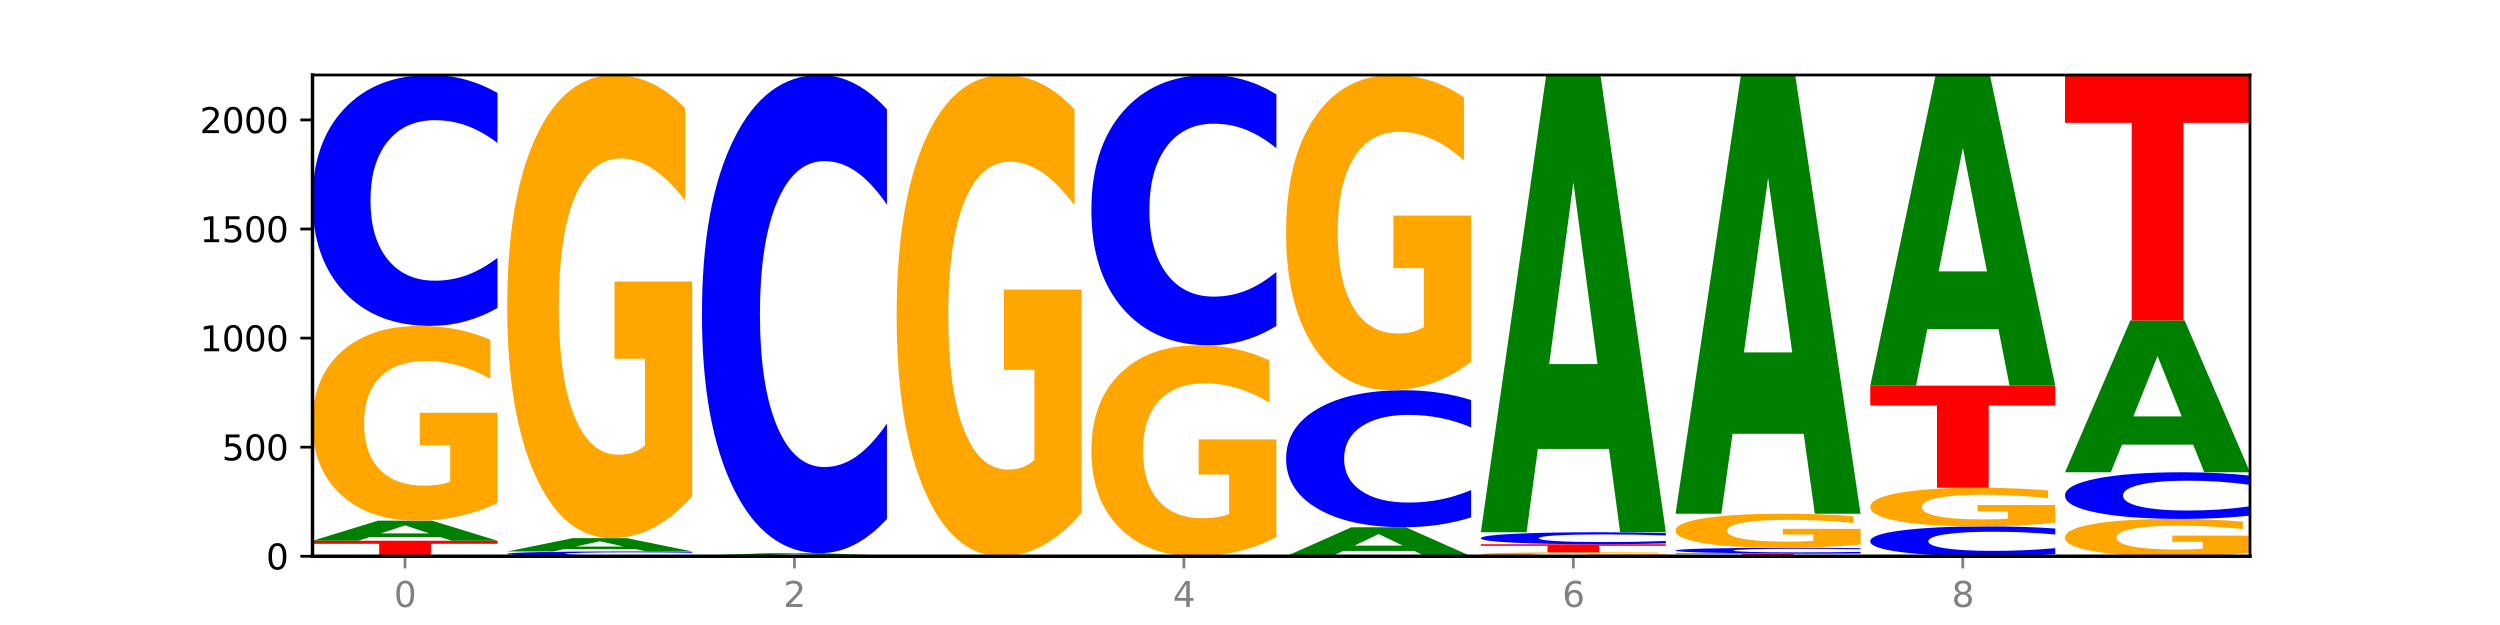 <?xml version="1.0" encoding="utf-8" standalone="no"?>
<!DOCTYPE svg PUBLIC "-//W3C//DTD SVG 1.1//EN"
  "http://www.w3.org/Graphics/SVG/1.1/DTD/svg11.dtd">
<svg xmlns:xlink="http://www.w3.org/1999/xlink" width="720pt" height="180pt" viewBox="0 0 720 180" xmlns="http://www.w3.org/2000/svg" version="1.1">
 <defs>
  <style type="text/css">*{stroke-linejoin: round; stroke-linecap: butt}</style>
 </defs>
 <g id="figure_1">
  <g id="patch_1">
   <path d="M 0 180 
L 720 180 
L 720 0 
L 0 0 
z
" style="fill: #ffffff"/>
  </g>
  <g id="axes_1">
   <g id="patch_2">
    <path d="M 90 160.2 
L 648 160.2 
L 648 21.6 
L 90 21.6 
z
" style="fill: #ffffff"/>
   </g>
   <g id="line2d_1">
    <path d="M 90 160.2 
L 648 160.2 
" clip-path="url(#pc8a83a727a)" style="fill: none; stroke: #000000; stroke-width: 0.5; stroke-linecap: square"/>
   </g>
   <g id="patch_3">
    <path d="M 90 155.739 
L 143.276 155.739 
L 143.276 156.609 
L 124.109 156.609 
L 124.109 160.2 
L 109.204 160.2 
L 109.204 156.609 
L 90 156.609 
L 90 155.739 
z
" clip-path="url(#pc8a83a727a)" style="fill: #ff0000"/>
   </g>
   <g id="patch_4">
    <path d="M 126.905 154.686 
L 106.415 154.686 
L 103.18 155.739 
L 90 155.739 
L 108.823 149.959 
L 124.454 149.959 
L 143.276 155.739 
L 130.107 155.739 
L 126.905 154.686 
z
M 109.683 153.613 
L 123.604 153.613 
L 116.655 151.314 
L 109.683 153.613 
z
" clip-path="url(#pc8a83a727a)" style="fill: #008000"/>
   </g>
   <g id="patch_5">
    <path d="M 143.276 144.883 
Q 137.903 147.421 132.124 148.696 
Q 126.345 149.959 120.184 149.959 
Q 106.262 149.959 98.131 142.402 
Q 90 134.846 90 121.923 
Q 90 108.85 98.274 101.352 
Q 106.561 93.853 120.972 93.853 
Q 126.525 93.853 131.611 94.873 
Q 136.709 95.881 141.223 97.875 
L 141.223 109.059 
Q 136.566 106.497 131.957 105.234 
Q 127.348 103.959 122.716 103.959 
Q 114.143 103.959 109.498 108.618 
Q 104.853 113.266 104.853 121.923 
Q 104.853 130.5 109.331 135.182 
Q 113.808 139.853 122.047 139.853 
Q 124.292 139.853 126.214 139.586 
Q 128.136 139.308 129.665 138.728 
L 129.665 128.228 
L 120.889 128.228 
L 120.889 118.875 
L 143.276 118.875 
L 143.276 144.883 
z
" clip-path="url(#pc8a83a727a)" style="fill: #ffa600"/>
   </g>
   <g id="patch_6">
    <path d="M 143.276 88.674 
Q 138.82 91.241 134.001 92.54 
Q 129.182 93.853 123.934 93.853 
Q 108.282 93.853 99.141 84.122 
Q 90 74.39 90 57.749 
Q 90 41.048 99.141 31.331 
Q 108.282 21.6 123.934 21.6 
Q 129.182 21.6 134.001 22.913 
Q 138.82 24.212 143.276 26.779 
L 143.276 41.182 
Q 138.78 37.779 134.417 36.197 
Q 130.055 34.615 125.236 34.615 
Q 116.591 34.615 111.638 40.779 
Q 106.698 46.928 106.698 57.749 
Q 106.698 68.525 111.638 74.689 
Q 116.591 80.838 125.236 80.838 
Q 130.055 80.838 134.417 79.256 
Q 138.78 77.659 143.276 74.256 
L 143.276 88.674 
z
" clip-path="url(#pc8a83a727a)" style="fill: #0000ff"/>
   </g>
   <g id="patch_7">
    <path d="M 199.357 160.101 
Q 194.9 160.15 190.081 160.175 
Q 185.263 160.2 180.014 160.2 
Q 164.363 160.2 155.222 160.014 
Q 146.08 159.828 146.08 159.509 
Q 146.08 159.19 155.222 159.004 
Q 164.363 158.818 180.014 158.818 
Q 185.263 158.818 190.081 158.843 
Q 194.9 158.868 199.357 158.917 
L 199.357 159.192 
Q 194.86 159.127 190.498 159.097 
Q 186.135 159.067 181.316 159.067 
Q 172.672 159.067 167.718 159.185 
Q 162.779 159.302 162.779 159.509 
Q 162.779 159.715 167.718 159.833 
Q 172.672 159.951 181.316 159.951 
Q 186.135 159.951 190.498 159.921 
Q 194.86 159.89 199.357 159.825 
L 199.357 160.101 
z
" clip-path="url(#pc8a83a727a)" style="fill: #0000ff"/>
   </g>
   <g id="patch_8">
    <path d="M 182.985 158.12 
L 162.496 158.12 
L 159.261 158.818 
L 146.08 158.818 
L 164.903 154.985 
L 180.534 154.985 
L 199.357 158.818 
L 186.187 158.818 
L 182.985 158.12 
z
M 165.764 157.408 
L 179.684 157.408 
L 172.735 155.884 
L 165.764 157.408 
z
" clip-path="url(#pc8a83a727a)" style="fill: #008000"/>
   </g>
   <g id="patch_9">
    <path d="M 199.357 142.917 
Q 193.984 148.951 188.205 151.982 
Q 182.426 154.985 176.265 154.985 
Q 162.343 154.985 154.212 137.021 
Q 146.08 119.056 146.08 88.334 
Q 146.08 57.254 154.355 39.427 
Q 162.641 21.6 177.053 21.6 
Q 182.605 21.6 187.691 24.025 
Q 192.79 26.422 197.303 31.161 
L 197.303 57.75 
Q 192.646 51.661 188.038 48.657 
Q 183.429 45.626 178.796 45.626 
Q 170.223 45.626 165.578 56.703 
Q 160.934 67.752 160.934 88.334 
Q 160.934 108.723 165.411 119.855 
Q 169.889 130.959 178.127 130.959 
Q 180.372 130.959 182.294 130.325 
Q 184.217 129.664 185.745 128.286 
L 185.745 103.323 
L 176.969 103.323 
L 176.969 81.087 
L 199.357 81.087 
L 199.357 142.917 
z
" clip-path="url(#pc8a83a727a)" style="fill: #ffa600"/>
   </g>
   <g id="patch_10">
    <path d="M 255.437 160.183 
Q 250.064 160.191 244.285 160.196 
Q 238.506 160.2 232.345 160.2 
Q 218.423 160.2 210.292 160.175 
Q 202.161 160.149 202.161 160.106 
Q 202.161 160.062 210.435 160.037 
Q 218.722 160.012 233.133 160.012 
Q 238.685 160.012 243.772 160.015 
Q 248.87 160.018 253.384 160.025 
L 253.384 160.063 
Q 248.727 160.054 244.118 160.05 
Q 239.509 160.045 234.876 160.045 
Q 226.304 160.045 221.659 160.061 
Q 217.014 160.077 217.014 160.106 
Q 217.014 160.135 221.492 160.15 
Q 225.969 160.166 234.208 160.166 
Q 236.453 160.166 238.375 160.165 
Q 240.297 160.164 241.826 160.162 
L 241.826 160.127 
L 233.05 160.127 
L 233.05 160.096 
L 255.437 160.096 
L 255.437 160.183 
z
" clip-path="url(#pc8a83a727a)" style="fill: #ffa600"/>
   </g>
   <g id="patch_11">
    <path d="M 239.065 159.886 
L 218.576 159.886 
L 215.341 160.012 
L 202.161 160.012 
L 220.983 159.32 
L 236.615 159.32 
L 255.437 160.012 
L 242.268 160.012 
L 239.065 159.886 
z
M 221.844 159.757 
L 235.765 159.757 
L 228.815 159.482 
L 221.844 159.757 
z
" clip-path="url(#pc8a83a727a)" style="fill: #008000"/>
   </g>
   <g id="patch_12">
    <path d="M 255.437 149.449 
Q 250.981 154.342 246.162 156.817 
Q 241.343 159.32 236.094 159.32 
Q 220.443 159.32 211.302 140.772 
Q 202.161 122.223 202.161 90.503 
Q 202.161 58.669 211.302 40.149 
Q 220.443 21.6 236.094 21.6 
Q 241.343 21.6 246.162 24.103 
Q 250.981 26.579 255.437 31.472 
L 255.437 58.925 
Q 250.94 52.438 246.578 49.423 
Q 242.215 46.407 237.397 46.407 
Q 228.752 46.407 223.799 58.157 
Q 218.859 69.878 218.859 90.503 
Q 218.859 111.043 223.799 122.792 
Q 228.752 134.513 237.397 134.513 
Q 242.215 134.513 246.578 131.498 
Q 250.94 128.454 255.437 121.967 
L 255.437 149.449 
z
" clip-path="url(#pc8a83a727a)" style="fill: #0000ff"/>
   </g>
   <g id="patch_13">
    <path d="M 311.518 147.66 
Q 306.145 153.93 300.366 157.079 
Q 294.587 160.2 288.426 160.2 
Q 274.504 160.2 266.372 141.533 
Q 258.241 122.866 258.241 90.943 
Q 258.241 58.648 266.516 40.124 
Q 274.802 21.6 289.214 21.6 
Q 294.766 21.6 299.852 24.119 
Q 304.951 26.61 309.464 31.535 
L 309.464 59.163 
Q 304.807 52.836 300.198 49.715 
Q 295.59 46.566 290.957 46.566 
Q 282.384 46.566 277.739 58.075 
Q 273.095 69.556 273.095 90.943 
Q 273.095 112.129 277.572 123.696 
Q 282.05 135.234 290.288 135.234 
Q 292.533 135.234 294.455 134.576 
Q 296.378 133.889 297.906 132.457 
L 297.906 106.518 
L 289.13 106.518 
L 289.13 83.413 
L 311.518 83.413 
L 311.518 147.66 
z
" clip-path="url(#pc8a83a727a)" style="fill: #ffa600"/>
   </g>
   <g id="patch_14">
    <path d="M 367.598 154.703 
Q 362.225 157.452 356.446 158.832 
Q 350.667 160.2 344.506 160.2 
Q 330.584 160.2 322.453 152.017 
Q 314.322 143.835 314.322 129.841 
Q 314.322 115.685 322.596 107.565 
Q 330.882 99.445 345.294 99.445 
Q 350.846 99.445 355.933 100.549 
Q 361.031 101.641 365.544 103.8 
L 365.544 115.911 
Q 360.888 113.137 356.279 111.769 
Q 351.67 110.388 347.037 110.388 
Q 338.464 110.388 333.82 115.434 
Q 329.175 120.466 329.175 129.841 
Q 329.175 139.128 333.653 144.199 
Q 338.13 149.256 346.369 149.256 
Q 348.613 149.256 350.536 148.968 
Q 352.458 148.666 353.986 148.039 
L 353.986 136.668 
L 345.21 136.668 
L 345.21 126.54 
L 367.598 126.54 
L 367.598 154.703 
z
" clip-path="url(#pc8a83a727a)" style="fill: #ffa600"/>
   </g>
   <g id="patch_15">
    <path d="M 367.598 93.865 
Q 363.142 96.631 358.323 98.03 
Q 353.504 99.445 348.255 99.445 
Q 332.604 99.445 323.463 88.96 
Q 314.322 78.476 314.322 60.546 
Q 314.322 42.553 323.463 32.084 
Q 332.604 21.6 348.255 21.6 
Q 353.504 21.6 358.323 23.015 
Q 363.142 24.414 367.598 27.18 
L 367.598 42.697 
Q 363.101 39.031 358.739 37.327 
Q 354.376 35.622 349.557 35.622 
Q 340.913 35.622 335.96 42.263 
Q 331.02 48.888 331.02 60.546 
Q 331.02 72.156 335.96 78.798 
Q 340.913 85.423 349.557 85.423 
Q 354.376 85.423 358.739 83.718 
Q 363.101 81.998 367.598 78.331 
L 367.598 93.865 
z
" clip-path="url(#pc8a83a727a)" style="fill: #0000ff"/>
   </g>
   <g id="patch_16">
    <path d="M 407.307 158.678 
L 386.817 158.678 
L 383.582 160.2 
L 370.402 160.2 
L 389.225 151.844 
L 404.856 151.844 
L 423.678 160.2 
L 410.509 160.2 
L 407.307 158.678 
z
M 390.085 157.127 
L 404.006 157.127 
L 397.057 153.803 
L 390.085 157.127 
z
" clip-path="url(#pc8a83a727a)" style="fill: #008000"/>
   </g>
   <g id="patch_17">
    <path d="M 423.678 149.016 
Q 419.222 150.417 414.403 151.127 
Q 409.584 151.844 404.336 151.844 
Q 388.684 151.844 379.543 146.53 
Q 370.402 141.216 370.402 132.128 
Q 370.402 123.007 379.543 117.701 
Q 388.684 112.387 404.336 112.387 
Q 409.584 112.387 414.403 113.105 
Q 419.222 113.814 423.678 115.216 
L 423.678 123.081 
Q 419.182 121.222 414.819 120.359 
Q 410.457 119.495 405.638 119.495 
Q 396.993 119.495 392.04 122.861 
Q 387.1 126.219 387.1 132.128 
Q 387.1 138.012 392.04 141.379 
Q 396.993 144.737 405.638 144.737 
Q 410.457 144.737 414.819 143.873 
Q 419.182 143.001 423.678 141.142 
L 423.678 149.016 
z
" clip-path="url(#pc8a83a727a)" style="fill: #0000ff"/>
   </g>
   <g id="patch_18">
    <path d="M 423.678 104.173 
Q 418.305 108.28 412.526 110.343 
Q 406.747 112.387 400.586 112.387 
Q 386.664 112.387 378.533 100.16 
Q 370.402 87.932 370.402 67.022 
Q 370.402 45.867 378.676 33.734 
Q 386.963 21.6 401.374 21.6 
Q 406.927 21.6 412.013 23.25 
Q 417.111 24.882 421.625 28.108 
L 421.625 46.205 
Q 416.968 42.06 412.359 40.016 
Q 407.75 37.953 403.118 37.953 
Q 394.545 37.953 389.9 45.492 
Q 385.255 53.013 385.255 67.022 
Q 385.255 80.9 389.733 88.476 
Q 394.21 96.034 402.449 96.034 
Q 404.694 96.034 406.616 95.603 
Q 408.538 95.153 410.067 94.215 
L 410.067 77.224 
L 401.291 77.224 
L 401.291 62.09 
L 423.678 62.09 
L 423.678 104.173 
z
" clip-path="url(#pc8a83a727a)" style="fill: #ffa600"/>
   </g>
   <g id="patch_19">
    <path d="M 479.759 160.098 
Q 474.386 160.149 468.607 160.175 
Q 462.828 160.2 456.667 160.2 
Q 442.745 160.2 434.614 160.048 
Q 426.482 159.895 426.482 159.635 
Q 426.482 159.371 434.757 159.22 
Q 443.043 159.069 457.455 159.069 
Q 463.007 159.069 468.093 159.09 
Q 473.192 159.11 477.705 159.15 
L 477.705 159.376 
Q 473.049 159.324 468.44 159.298 
Q 463.831 159.273 459.198 159.273 
Q 450.625 159.273 445.98 159.367 
Q 441.336 159.46 441.336 159.635 
Q 441.336 159.808 445.813 159.902 
Q 450.291 159.996 458.529 159.996 
Q 460.774 159.996 462.697 159.991 
Q 464.619 159.985 466.147 159.974 
L 466.147 159.762 
L 457.371 159.762 
L 457.371 159.573 
L 479.759 159.573 
L 479.759 160.098 
z
" clip-path="url(#pc8a83a727a)" style="fill: #ffa600"/>
   </g>
   <g id="patch_20">
    <path d="M 426.482 156.744 
L 479.759 156.744 
L 479.759 157.198 
L 460.592 157.198 
L 460.592 159.069 
L 445.687 159.069 
L 445.687 157.198 
L 426.482 157.198 
L 426.482 156.744 
z
" clip-path="url(#pc8a83a727a)" style="fill: #ff0000"/>
   </g>
   <g id="patch_21">
    <path d="M 479.759 156.497 
Q 475.302 156.62 470.483 156.682 
Q 465.665 156.744 460.416 156.744 
Q 444.765 156.744 435.624 156.279 
Q 426.482 155.814 426.482 155.018 
Q 426.482 154.219 435.624 153.754 
Q 444.765 153.289 460.416 153.289 
Q 465.665 153.289 470.483 153.352 
Q 475.302 153.414 479.759 153.537 
L 479.759 154.225 
Q 475.262 154.063 470.9 153.987 
Q 466.537 153.911 461.718 153.911 
Q 453.074 153.911 448.12 154.206 
Q 443.181 154.5 443.181 155.018 
Q 443.181 155.533 448.12 155.828 
Q 453.074 156.122 461.718 156.122 
Q 466.537 156.122 470.9 156.046 
Q 475.262 155.97 479.759 155.807 
L 479.759 156.497 
z
" clip-path="url(#pc8a83a727a)" style="fill: #0000ff"/>
   </g>
   <g id="patch_22">
    <path d="M 463.387 129.299 
L 442.898 129.299 
L 439.663 153.289 
L 426.482 153.289 
L 445.305 21.6 
L 460.936 21.6 
L 479.759 153.289 
L 466.589 153.289 
L 463.387 129.299 
z
M 446.166 104.858 
L 460.087 104.858 
L 453.137 52.476 
L 446.166 104.858 
z
" clip-path="url(#pc8a83a727a)" style="fill: #008000"/>
   </g>
   <g id="patch_23">
    <path d="M 482.563 159.383 
L 535.839 159.383 
L 535.839 159.543 
L 516.672 159.543 
L 516.672 160.2 
L 501.767 160.2 
L 501.767 159.543 
L 482.563 159.543 
L 482.563 159.383 
z
" clip-path="url(#pc8a83a727a)" style="fill: #ff0000"/>
   </g>
   <g id="patch_24">
    <path d="M 535.839 159.266 
Q 531.383 159.324 526.564 159.354 
Q 521.745 159.383 516.496 159.383 
Q 500.845 159.383 491.704 159.163 
Q 482.563 158.943 482.563 158.567 
Q 482.563 158.189 491.704 157.97 
Q 500.845 157.75 516.496 157.75 
Q 521.745 157.75 526.564 157.779 
Q 531.383 157.809 535.839 157.867 
L 535.839 158.192 
Q 531.342 158.115 526.98 158.08 
Q 522.617 158.044 517.799 158.044 
Q 509.154 158.044 504.201 158.183 
Q 499.261 158.322 499.261 158.567 
Q 499.261 158.811 504.201 158.95 
Q 509.154 159.089 517.799 159.089 
Q 522.617 159.089 526.98 159.053 
Q 531.342 159.017 535.839 158.94 
L 535.839 159.266 
z
" clip-path="url(#pc8a83a727a)" style="fill: #0000ff"/>
   </g>
   <g id="patch_25">
    <path d="M 535.839 156.863 
Q 530.466 157.306 524.687 157.529 
Q 518.908 157.75 512.747 157.75 
Q 498.825 157.75 490.694 156.43 
Q 482.563 155.11 482.563 152.852 
Q 482.563 150.568 490.837 149.258 
Q 499.124 147.948 513.535 147.948 
Q 519.087 147.948 524.174 148.127 
Q 529.272 148.303 533.786 148.651 
L 533.786 150.605 
Q 529.129 150.157 524.52 149.937 
Q 519.911 149.714 515.278 149.714 
Q 506.706 149.714 502.061 150.528 
Q 497.416 151.34 497.416 152.852 
Q 497.416 154.35 501.894 155.168 
Q 506.371 155.984 514.61 155.984 
Q 516.855 155.984 518.777 155.938 
Q 520.699 155.889 522.228 155.788 
L 522.228 153.953 
L 513.452 153.953 
L 513.452 152.32 
L 535.839 152.32 
L 535.839 156.863 
z
" clip-path="url(#pc8a83a727a)" style="fill: #ffa600"/>
   </g>
   <g id="patch_26">
    <path d="M 519.467 124.932 
L 498.978 124.932 
L 495.743 147.948 
L 482.563 147.948 
L 501.385 21.6 
L 517.017 21.6 
L 535.839 147.948 
L 522.67 147.948 
L 519.467 124.932 
z
M 502.246 101.482 
L 516.167 101.482 
L 509.217 51.224 
L 502.246 101.482 
z
" clip-path="url(#pc8a83a727a)" style="fill: #008000"/>
   </g>
   <g id="patch_27">
    <path d="M 591.92 159.583 
Q 587.463 159.889 582.644 160.044 
Q 577.825 160.2 572.577 160.2 
Q 556.926 160.2 547.784 159.041 
Q 538.643 157.881 538.643 155.899 
Q 538.643 153.909 547.784 152.752 
Q 556.926 151.592 572.577 151.592 
Q 577.825 151.592 582.644 151.749 
Q 587.463 151.904 591.92 152.209 
L 591.92 153.925 
Q 587.423 153.52 583.06 153.331 
Q 578.698 153.143 573.879 153.143 
Q 565.234 153.143 560.281 153.877 
Q 555.342 154.61 555.342 155.899 
Q 555.342 157.183 560.281 157.917 
Q 565.234 158.65 573.879 158.65 
Q 578.698 158.65 583.06 158.461 
Q 587.423 158.271 591.92 157.865 
L 591.92 159.583 
z
" clip-path="url(#pc8a83a727a)" style="fill: #0000ff"/>
   </g>
   <g id="patch_28">
    <path d="M 591.92 150.586 
Q 586.547 151.089 580.768 151.342 
Q 574.989 151.592 568.828 151.592 
Q 554.906 151.592 546.774 150.095 
Q 538.643 148.597 538.643 146.036 
Q 538.643 143.444 546.918 141.958 
Q 555.204 140.472 569.616 140.472 
Q 575.168 140.472 580.254 140.674 
Q 585.353 140.874 589.866 141.269 
L 589.866 143.486 
Q 585.209 142.978 580.6 142.728 
Q 575.992 142.475 571.359 142.475 
Q 562.786 142.475 558.141 143.398 
Q 553.497 144.32 553.497 146.036 
Q 553.497 147.736 557.974 148.664 
Q 562.452 149.589 570.69 149.589 
Q 572.935 149.589 574.857 149.536 
Q 576.78 149.481 578.308 149.367 
L 578.308 147.285 
L 569.532 147.285 
L 569.532 145.431 
L 591.92 145.431 
L 591.92 150.586 
z
" clip-path="url(#pc8a83a727a)" style="fill: #ffa600"/>
   </g>
   <g id="patch_29">
    <path d="M 538.643 111.068 
L 591.92 111.068 
L 591.92 116.803 
L 572.752 116.803 
L 572.752 140.472 
L 557.847 140.472 
L 557.847 116.803 
L 538.643 116.803 
L 538.643 111.068 
z
" clip-path="url(#pc8a83a727a)" style="fill: #ff0000"/>
   </g>
   <g id="patch_30">
    <path d="M 575.548 94.77 
L 555.059 94.77 
L 551.823 111.068 
L 538.643 111.068 
L 557.466 21.6 
L 573.097 21.6 
L 591.92 111.068 
L 578.75 111.068 
L 575.548 94.77 
z
M 558.326 78.165 
L 572.247 78.165 
L 565.298 42.577 
L 558.326 78.165 
z
" clip-path="url(#pc8a83a727a)" style="fill: #008000"/>
   </g>
   <g id="patch_31">
    <path d="M 648 159.228 
Q 642.627 159.714 636.848 159.958 
Q 631.069 160.2 624.908 160.2 
Q 610.986 160.2 602.855 158.753 
Q 594.724 157.306 594.724 154.831 
Q 594.724 152.328 602.998 150.892 
Q 611.284 149.456 625.696 149.456 
Q 631.248 149.456 636.335 149.652 
Q 641.433 149.845 645.946 150.226 
L 645.946 152.368 
Q 641.29 151.878 636.681 151.636 
Q 632.072 151.392 627.439 151.392 
Q 618.866 151.392 614.222 152.284 
Q 609.577 153.174 609.577 154.831 
Q 609.577 156.474 614.055 157.37 
Q 618.532 158.265 626.771 158.265 
Q 629.015 158.265 630.938 158.214 
Q 632.86 158.16 634.388 158.049 
L 634.388 156.039 
L 625.612 156.039 
L 625.612 154.248 
L 648 154.248 
L 648 159.228 
z
" clip-path="url(#pc8a83a727a)" style="fill: #ffa600"/>
   </g>
   <g id="patch_32">
    <path d="M 648 148.493 
Q 643.544 148.97 638.725 149.212 
Q 633.906 149.456 628.657 149.456 
Q 613.006 149.456 603.865 147.645 
Q 594.724 145.835 594.724 142.738 
Q 594.724 139.63 603.865 137.822 
Q 613.006 136.011 628.657 136.011 
Q 633.906 136.011 638.725 136.255 
Q 643.544 136.497 648 136.975 
L 648 139.655 
Q 643.503 139.022 639.141 138.727 
Q 634.778 138.433 629.959 138.433 
Q 621.315 138.433 616.362 139.58 
Q 611.422 140.724 611.422 142.738 
Q 611.422 144.743 616.362 145.89 
Q 621.315 147.034 629.959 147.034 
Q 634.778 147.034 639.141 146.74 
Q 643.503 146.443 648 145.81 
L 648 148.493 
z
" clip-path="url(#pc8a83a727a)" style="fill: #0000ff"/>
   </g>
   <g id="patch_33">
    <path d="M 631.628 128.045 
L 611.139 128.045 
L 607.904 136.011 
L 594.724 136.011 
L 613.546 92.282 
L 629.177 92.282 
L 648 136.011 
L 634.831 136.011 
L 631.628 128.045 
z
M 614.407 119.929 
L 628.328 119.929 
L 621.378 102.535 
L 614.407 119.929 
z
" clip-path="url(#pc8a83a727a)" style="fill: #008000"/>
   </g>
   <g id="patch_34">
    <path d="M 594.724 21.6 
L 648 21.6 
L 648 35.385 
L 628.833 35.385 
L 628.833 92.282 
L 613.928 92.282 
L 613.928 35.385 
L 594.724 35.385 
L 594.724 21.6 
z
" clip-path="url(#pc8a83a727a)" style="fill: #ff0000"/>
   </g>
   <g id="matplotlib.axis_1">
    <g id="xtick_1">
     <g id="line2d_2">
      <defs>
       <path id="maf7ee8c4af" d="M 0 0 
L 0 3.5 
" style="stroke: #808080; stroke-width: 0.8"/>
      </defs>
      <g>
       <use xlink:href="#maf7ee8c4af" x="116.638" y="160.2" style="fill: #808080; stroke: #808080; stroke-width: 0.8"/>
      </g>
     </g>
     <g id="text_1">
      <!-- 0 -->
      <g style="fill: #808080" transform="translate(113.457 174.798) scale(0.1 -0.1)">
       <defs>
        <path id="DejaVuSans-30" d="M 2034 4250 
Q 1547 4250 1301 3770 
Q 1056 3291 1056 2328 
Q 1056 1369 1301 889 
Q 1547 409 2034 409 
Q 2525 409 2770 889 
Q 3016 1369 3016 2328 
Q 3016 3291 2770 3770 
Q 2525 4250 2034 4250 
z
M 2034 4750 
Q 2819 4750 3233 4129 
Q 3647 3509 3647 2328 
Q 3647 1150 3233 529 
Q 2819 -91 2034 -91 
Q 1250 -91 836 529 
Q 422 1150 422 2328 
Q 422 3509 836 4129 
Q 1250 4750 2034 4750 
z
" transform="scale(0.016)"/>
       </defs>
       <use xlink:href="#DejaVuSans-30"/>
      </g>
     </g>
    </g>
    <g id="xtick_2">
     <g id="line2d_3">
      <g>
       <use xlink:href="#maf7ee8c4af" x="228.799" y="160.2" style="fill: #808080; stroke: #808080; stroke-width: 0.8"/>
      </g>
     </g>
     <g id="text_2">
      <!-- 2 -->
      <g style="fill: #808080" transform="translate(225.618 174.798) scale(0.1 -0.1)">
       <defs>
        <path id="DejaVuSans-32" d="M 1228 531 
L 3431 531 
L 3431 0 
L 469 0 
L 469 531 
Q 828 903 1448 1529 
Q 2069 2156 2228 2338 
Q 2531 2678 2651 2914 
Q 2772 3150 2772 3378 
Q 2772 3750 2511 3984 
Q 2250 4219 1831 4219 
Q 1534 4219 1204 4116 
Q 875 4013 500 3803 
L 500 4441 
Q 881 4594 1212 4672 
Q 1544 4750 1819 4750 
Q 2544 4750 2975 4387 
Q 3406 4025 3406 3419 
Q 3406 3131 3298 2873 
Q 3191 2616 2906 2266 
Q 2828 2175 2409 1742 
Q 1991 1309 1228 531 
z
" transform="scale(0.016)"/>
       </defs>
       <use xlink:href="#DejaVuSans-32"/>
      </g>
     </g>
    </g>
    <g id="xtick_3">
     <g id="line2d_4">
      <g>
       <use xlink:href="#maf7ee8c4af" x="340.96" y="160.2" style="fill: #808080; stroke: #808080; stroke-width: 0.8"/>
      </g>
     </g>
     <g id="text_3">
      <!-- 4 -->
      <g style="fill: #808080" transform="translate(337.779 174.798) scale(0.1 -0.1)">
       <defs>
        <path id="DejaVuSans-34" d="M 2419 4116 
L 825 1625 
L 2419 1625 
L 2419 4116 
z
M 2253 4666 
L 3047 4666 
L 3047 1625 
L 3713 1625 
L 3713 1100 
L 3047 1100 
L 3047 0 
L 2419 0 
L 2419 1100 
L 313 1100 
L 313 1709 
L 2253 4666 
z
" transform="scale(0.016)"/>
       </defs>
       <use xlink:href="#DejaVuSans-34"/>
      </g>
     </g>
    </g>
    <g id="xtick_4">
     <g id="line2d_5">
      <g>
       <use xlink:href="#maf7ee8c4af" x="453.121" y="160.2" style="fill: #808080; stroke: #808080; stroke-width: 0.8"/>
      </g>
     </g>
     <g id="text_4">
      <!-- 6 -->
      <g style="fill: #808080" transform="translate(449.939 174.798) scale(0.1 -0.1)">
       <defs>
        <path id="DejaVuSans-36" d="M 2113 2584 
Q 1688 2584 1439 2293 
Q 1191 2003 1191 1497 
Q 1191 994 1439 701 
Q 1688 409 2113 409 
Q 2538 409 2786 701 
Q 3034 994 3034 1497 
Q 3034 2003 2786 2293 
Q 2538 2584 2113 2584 
z
M 3366 4563 
L 3366 3988 
Q 3128 4100 2886 4159 
Q 2644 4219 2406 4219 
Q 1781 4219 1451 3797 
Q 1122 3375 1075 2522 
Q 1259 2794 1537 2939 
Q 1816 3084 2150 3084 
Q 2853 3084 3261 2657 
Q 3669 2231 3669 1497 
Q 3669 778 3244 343 
Q 2819 -91 2113 -91 
Q 1303 -91 875 529 
Q 447 1150 447 2328 
Q 447 3434 972 4092 
Q 1497 4750 2381 4750 
Q 2619 4750 2861 4703 
Q 3103 4656 3366 4563 
z
" transform="scale(0.016)"/>
       </defs>
       <use xlink:href="#DejaVuSans-36"/>
      </g>
     </g>
    </g>
    <g id="xtick_5">
     <g id="line2d_6">
      <g>
       <use xlink:href="#maf7ee8c4af" x="565.281" y="160.2" style="fill: #808080; stroke: #808080; stroke-width: 0.8"/>
      </g>
     </g>
     <g id="text_5">
      <!-- 8 -->
      <g style="fill: #808080" transform="translate(562.1 174.798) scale(0.1 -0.1)">
       <defs>
        <path id="DejaVuSans-38" d="M 2034 2216 
Q 1584 2216 1326 1975 
Q 1069 1734 1069 1313 
Q 1069 891 1326 650 
Q 1584 409 2034 409 
Q 2484 409 2743 651 
Q 3003 894 3003 1313 
Q 3003 1734 2745 1975 
Q 2488 2216 2034 2216 
z
M 1403 2484 
Q 997 2584 770 2862 
Q 544 3141 544 3541 
Q 544 4100 942 4425 
Q 1341 4750 2034 4750 
Q 2731 4750 3128 4425 
Q 3525 4100 3525 3541 
Q 3525 3141 3298 2862 
Q 3072 2584 2669 2484 
Q 3125 2378 3379 2068 
Q 3634 1759 3634 1313 
Q 3634 634 3220 271 
Q 2806 -91 2034 -91 
Q 1263 -91 848 271 
Q 434 634 434 1313 
Q 434 1759 690 2068 
Q 947 2378 1403 2484 
z
M 1172 3481 
Q 1172 3119 1398 2916 
Q 1625 2713 2034 2713 
Q 2441 2713 2670 2916 
Q 2900 3119 2900 3481 
Q 2900 3844 2670 4047 
Q 2441 4250 2034 4250 
Q 1625 4250 1398 4047 
Q 1172 3844 1172 3481 
z
" transform="scale(0.016)"/>
       </defs>
       <use xlink:href="#DejaVuSans-38"/>
      </g>
     </g>
    </g>
   </g>
   <g id="matplotlib.axis_2">
    <g id="ytick_1">
     <g id="line2d_7">
      <defs>
       <path id="mf1383f95a1" d="M 0 0 
L -3.5 0 
" style="stroke: #000000; stroke-width: 0.8"/>
      </defs>
      <g>
       <use xlink:href="#mf1383f95a1" x="90" y="160.2" style="stroke: #000000; stroke-width: 0.8"/>
      </g>
     </g>
     <g id="text_6">
      <!-- 0 -->
      <g transform="translate(76.638 163.999) scale(0.1 -0.1)">
       <use xlink:href="#DejaVuSans-30"/>
      </g>
     </g>
    </g>
    <g id="ytick_2">
     <g id="line2d_8">
      <g>
       <use xlink:href="#mf1383f95a1" x="90" y="128.786" style="stroke: #000000; stroke-width: 0.8"/>
      </g>
     </g>
     <g id="text_7">
      <!-- 500 -->
      <g transform="translate(63.913 132.585) scale(0.1 -0.1)">
       <defs>
        <path id="DejaVuSans-35" d="M 691 4666 
L 3169 4666 
L 3169 4134 
L 1269 4134 
L 1269 2991 
Q 1406 3038 1543 3061 
Q 1681 3084 1819 3084 
Q 2600 3084 3056 2656 
Q 3513 2228 3513 1497 
Q 3513 744 3044 326 
Q 2575 -91 1722 -91 
Q 1428 -91 1123 -41 
Q 819 9 494 109 
L 494 744 
Q 775 591 1075 516 
Q 1375 441 1709 441 
Q 2250 441 2565 725 
Q 2881 1009 2881 1497 
Q 2881 1984 2565 2268 
Q 2250 2553 1709 2553 
Q 1456 2553 1204 2497 
Q 953 2441 691 2322 
L 691 4666 
z
" transform="scale(0.016)"/>
       </defs>
       <use xlink:href="#DejaVuSans-35"/>
       <use xlink:href="#DejaVuSans-30" x="63.623"/>
       <use xlink:href="#DejaVuSans-30" x="127.246"/>
      </g>
     </g>
    </g>
    <g id="ytick_3">
     <g id="line2d_9">
      <g>
       <use xlink:href="#mf1383f95a1" x="90" y="97.371" style="stroke: #000000; stroke-width: 0.8"/>
      </g>
     </g>
     <g id="text_8">
      <!-- 1000 -->
      <g transform="translate(57.55 101.171) scale(0.1 -0.1)">
       <defs>
        <path id="DejaVuSans-31" d="M 794 531 
L 1825 531 
L 1825 4091 
L 703 3866 
L 703 4441 
L 1819 4666 
L 2450 4666 
L 2450 531 
L 3481 531 
L 3481 0 
L 794 0 
L 794 531 
z
" transform="scale(0.016)"/>
       </defs>
       <use xlink:href="#DejaVuSans-31"/>
       <use xlink:href="#DejaVuSans-30" x="63.623"/>
       <use xlink:href="#DejaVuSans-30" x="127.246"/>
       <use xlink:href="#DejaVuSans-30" x="190.869"/>
      </g>
     </g>
    </g>
    <g id="ytick_4">
     <g id="line2d_10">
      <g>
       <use xlink:href="#mf1383f95a1" x="90" y="65.957" style="stroke: #000000; stroke-width: 0.8"/>
      </g>
     </g>
     <g id="text_9">
      <!-- 1500 -->
      <g transform="translate(57.55 69.756) scale(0.1 -0.1)">
       <use xlink:href="#DejaVuSans-31"/>
       <use xlink:href="#DejaVuSans-35" x="63.623"/>
       <use xlink:href="#DejaVuSans-30" x="127.246"/>
       <use xlink:href="#DejaVuSans-30" x="190.869"/>
      </g>
     </g>
    </g>
    <g id="ytick_5">
     <g id="line2d_11">
      <g>
       <use xlink:href="#mf1383f95a1" x="90" y="34.543" style="stroke: #000000; stroke-width: 0.8"/>
      </g>
     </g>
     <g id="text_10">
      <!-- 2000 -->
      <g transform="translate(57.55 38.342) scale(0.1 -0.1)">
       <use xlink:href="#DejaVuSans-32"/>
       <use xlink:href="#DejaVuSans-30" x="63.623"/>
       <use xlink:href="#DejaVuSans-30" x="127.246"/>
       <use xlink:href="#DejaVuSans-30" x="190.869"/>
      </g>
     </g>
    </g>
   </g>
   <g id="patch_35">
    <path d="M 90 160.2 
L 90 21.6 
" style="fill: none; stroke: #000000; stroke-linejoin: miter; stroke-linecap: square"/>
   </g>
   <g id="patch_36">
    <path d="M 648 160.2 
L 648 21.6 
" style="fill: none; stroke: #000000; stroke-width: 0.8; stroke-linejoin: miter; stroke-linecap: square"/>
   </g>
   <g id="patch_37">
    <path d="M 90 160.2 
L 648 160.2 
" style="fill: none; stroke: #000000; stroke-linejoin: miter; stroke-linecap: square"/>
   </g>
   <g id="patch_38">
    <path d="M 90 21.6 
L 648 21.6 
" style="fill: none; stroke: #000000; stroke-width: 0.8; stroke-linejoin: miter; stroke-linecap: square"/>
   </g>
  </g>
 </g>
 <defs>
  <clipPath id="pc8a83a727a">
   <rect x="90" y="21.6" width="558" height="138.6"/>
  </clipPath>
 </defs>
</svg>
